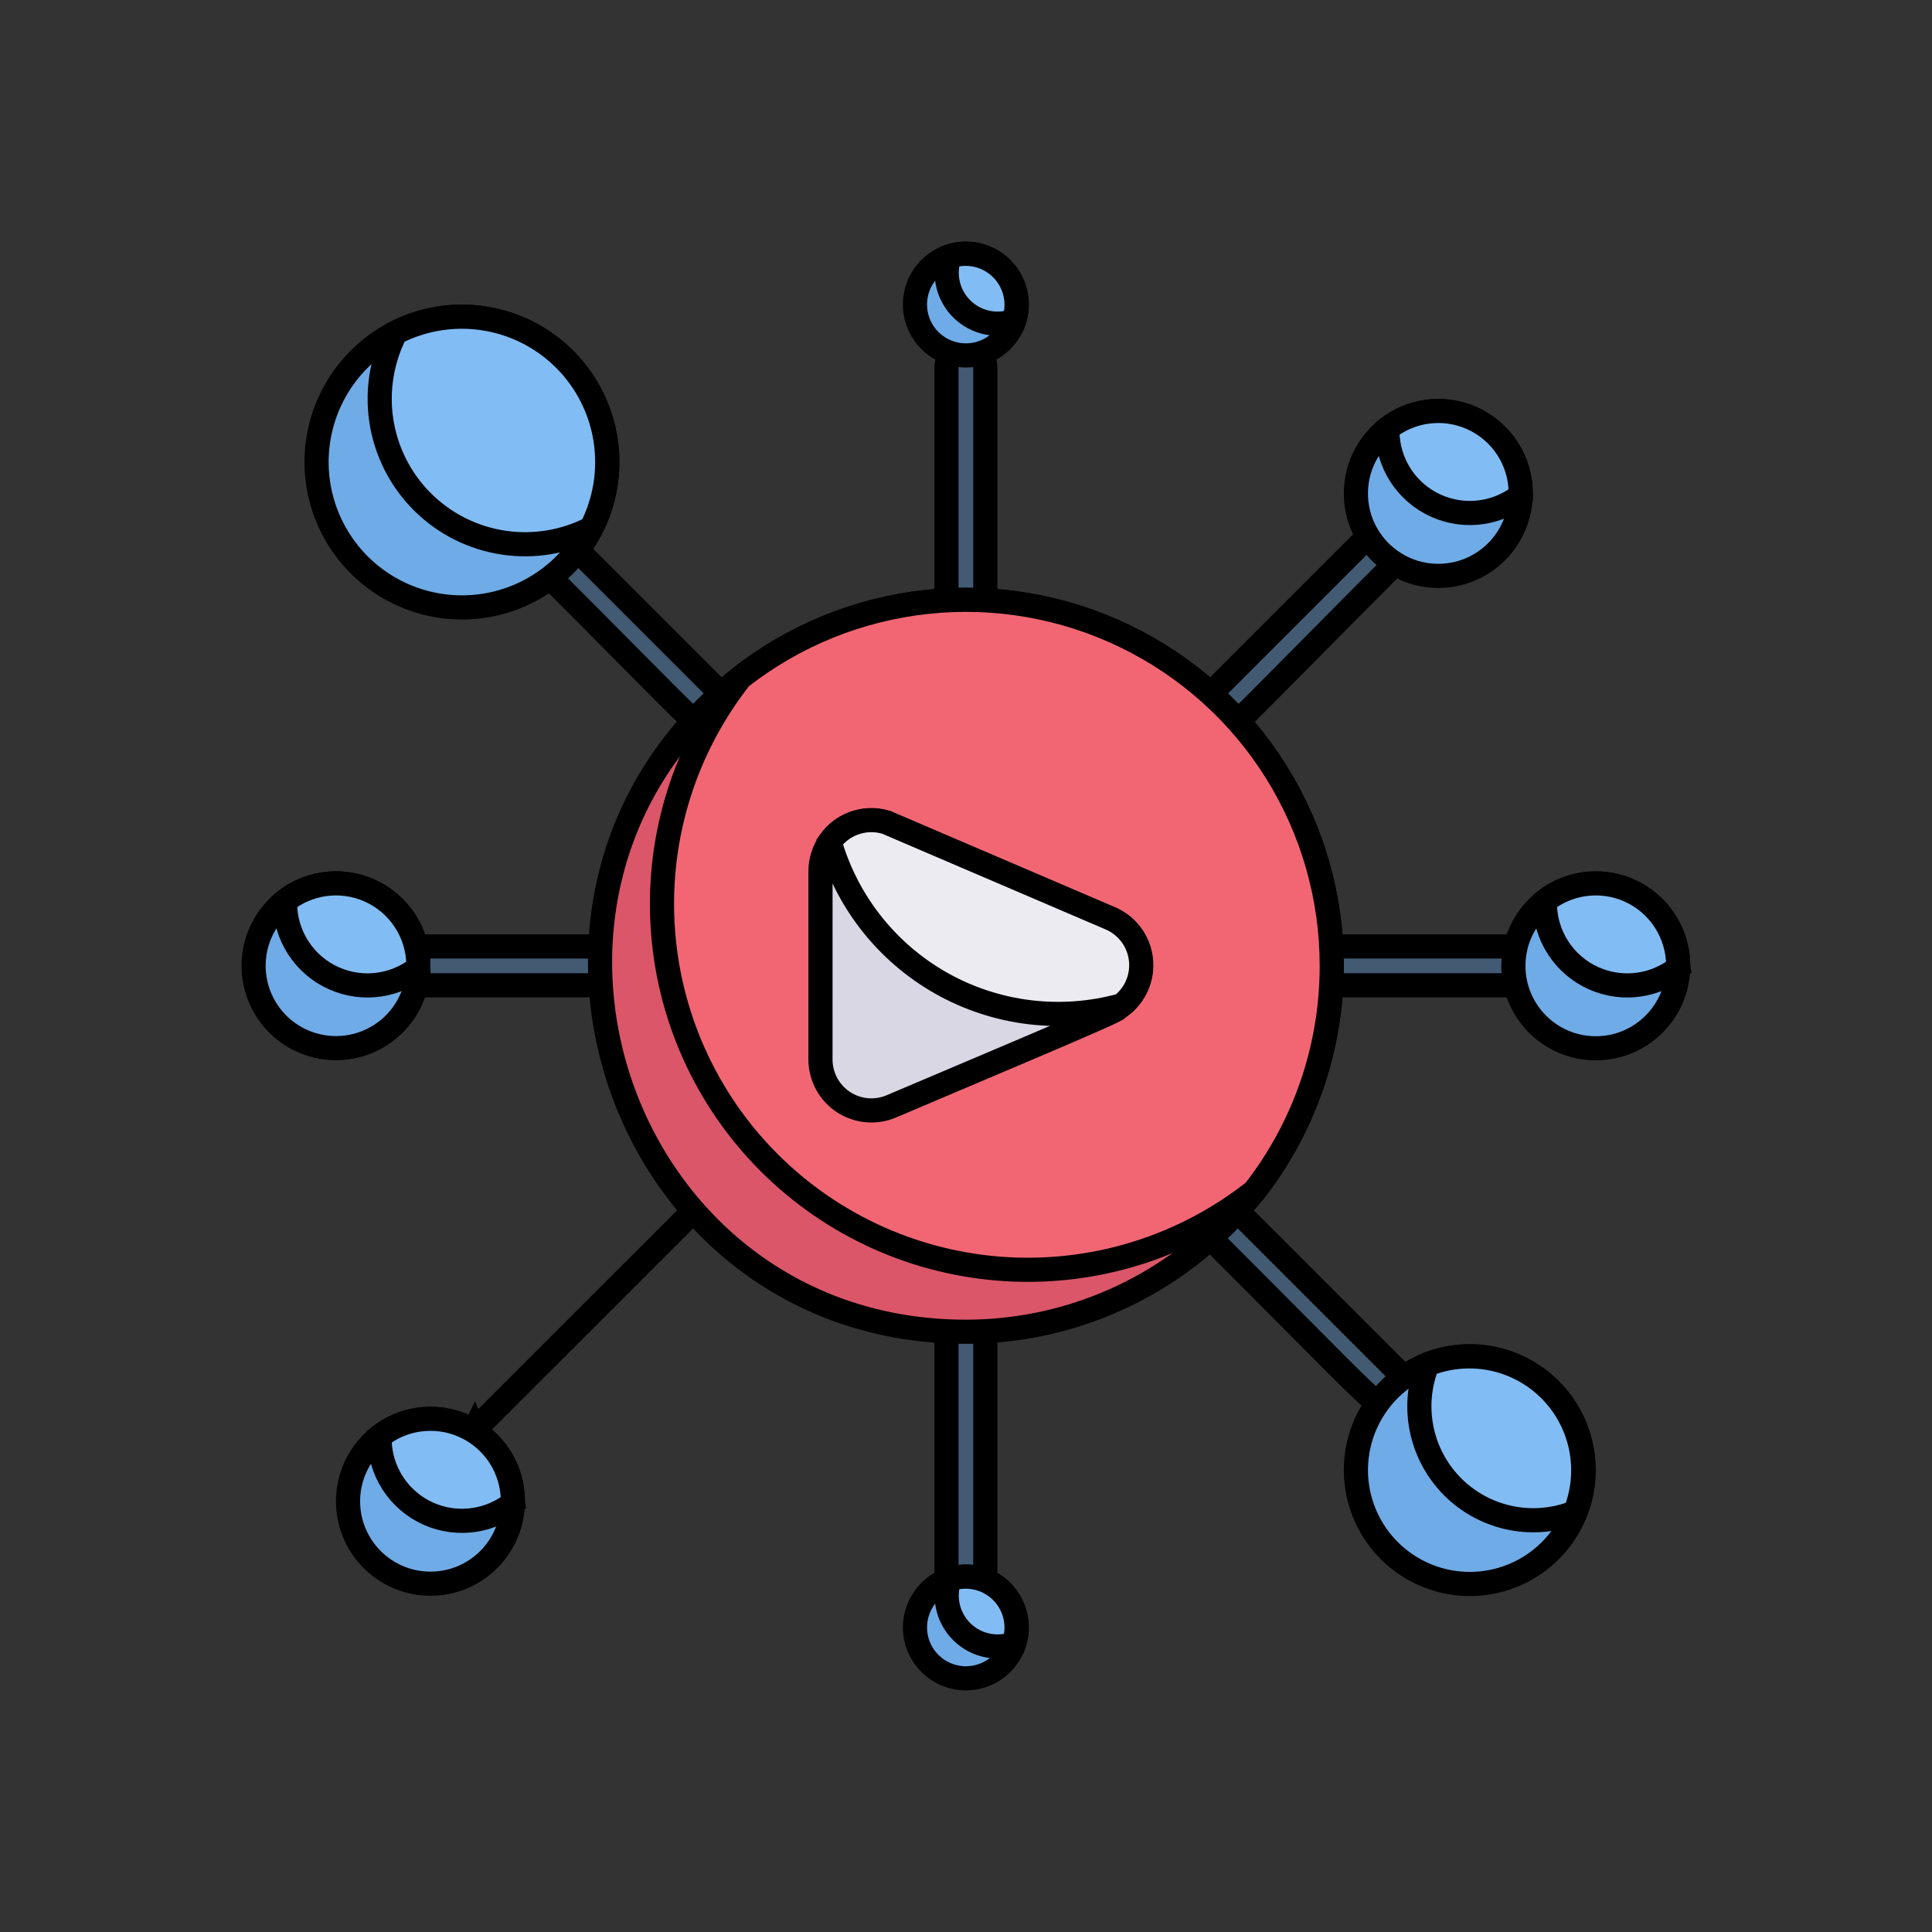 <svg width="80" height="80" viewBox="0 0 80 80" fill="none" xmlns="http://www.w3.org/2000/svg">
<rect x="0" y="0" width="80" height="80" fill="#333333" stroke="none"/>
<path d="M62.818 40.799H54.993C54.78 40.799 54.575 40.715 54.424 40.564C54.273 40.413 54.189 40.208 54.189 39.995C54.189 39.782 54.273 39.577 54.424 39.426C54.575 39.276 54.78 39.191 54.993 39.191H62.818C63.031 39.191 63.236 39.276 63.386 39.426C63.537 39.577 63.622 39.782 63.622 39.995C63.622 40.208 63.537 40.413 63.386 40.564C63.236 40.715 63.031 40.799 62.818 40.799Z" fill="#425B72" stroke="black"/>
<path d="M29.561 30.366C29.377 30.366 29.372 30.365 29.307 30.33C29.188 30.265 28.981 30.104 28.528 29.672C28.032 29.198 27.294 28.453 26.128 27.278C25.212 26.354 24.032 25.164 22.497 23.629C22.373 23.477 22.308 23.285 22.316 23.088C22.323 22.886 22.407 22.694 22.55 22.55C22.694 22.407 22.886 22.323 23.088 22.316C23.285 22.308 23.477 22.373 23.629 22.497L30.133 29.001C30.242 29.113 30.317 29.256 30.346 29.41C30.376 29.566 30.36 29.726 30.299 29.872C30.238 30.018 30.135 30.143 30.004 30.23C29.873 30.318 29.719 30.366 29.561 30.366Z" fill="#425B72" stroke="black"/>
<path d="M24.998 40.799H17.173C16.959 40.799 16.755 40.715 16.604 40.564C16.453 40.413 16.369 40.208 16.369 39.995C16.369 39.782 16.453 39.577 16.604 39.426C16.755 39.276 16.959 39.191 17.173 39.191H24.998C25.211 39.191 25.416 39.276 25.566 39.426C25.717 39.577 25.802 39.782 25.802 39.995C25.802 40.208 25.717 40.413 25.566 40.564C25.416 40.715 25.211 40.799 24.998 40.799Z" fill="#425B72" stroke="black"/>
<path d="M19.626 59.233L19.625 59.235C19.512 59.347 19.434 59.49 19.403 59.645C19.371 59.801 19.386 59.963 19.447 60.11C19.507 60.257 19.609 60.383 19.741 60.472C19.873 60.561 20.028 60.609 20.187 60.61C20.187 60.61 20.187 60.61 20.187 60.61L19.626 59.233ZM19.626 59.233L28.74 50.12L19.626 59.233Z" fill="#425B72" stroke="black"/>
<path d="M39.191 65.426V54.993C39.191 54.78 39.276 54.575 39.427 54.425C39.578 54.274 39.782 54.189 39.995 54.189C40.209 54.189 40.413 54.274 40.564 54.425C40.715 54.575 40.799 54.78 40.799 54.993V65.426C40.799 65.639 40.715 65.844 40.564 65.995C40.413 66.146 40.209 66.23 39.995 66.23C39.782 66.23 39.578 66.146 39.427 65.995C39.276 65.844 39.191 65.639 39.191 65.426Z" fill="#425B72" stroke="black"/>
<path d="M57.9 56.807L57.901 56.809C58.013 56.919 58.09 57.06 58.122 57.214C58.155 57.368 58.142 57.527 58.084 57.674C58.027 57.82 57.928 57.946 57.8 58.037C57.674 58.126 57.525 58.177 57.37 58.184C57.194 58.184 57.188 58.182 57.124 58.148C57.004 58.082 56.797 57.921 56.344 57.489C55.846 57.015 55.106 56.27 53.938 55.094C53.022 54.172 51.843 52.985 50.312 51.456C50.204 51.307 50.151 51.126 50.161 50.941C50.172 50.748 50.253 50.565 50.388 50.426C50.523 50.287 50.703 50.202 50.896 50.185C51.078 50.17 51.259 50.217 51.41 50.317L57.9 56.807Z" fill="#425B72" stroke="black"/>
<path d="M39.191 24.346V15.217C39.191 15.004 39.276 14.799 39.427 14.648C39.578 14.497 39.782 14.413 39.995 14.413C40.209 14.413 40.413 14.497 40.564 14.648C40.715 14.799 40.799 15.004 40.799 15.217V24.346C40.799 24.559 40.715 24.764 40.564 24.914C40.413 25.065 40.209 25.15 39.995 25.15C39.782 25.15 39.578 25.065 39.427 24.914C39.276 24.764 39.191 24.559 39.191 24.346Z" fill="#425B72" stroke="black"/>
<path d="M50.231 30.77C50.217 30.776 50.198 30.77 50.015 30.77C49.859 30.768 49.707 30.719 49.577 30.631C49.447 30.543 49.346 30.418 49.286 30.273C49.226 30.127 49.21 29.967 49.24 29.813C49.27 29.659 49.344 29.517 49.454 29.405L57.25 21.609C57.4 21.503 57.581 21.452 57.764 21.463C57.958 21.476 58.14 21.558 58.278 21.693C58.416 21.829 58.5 22.01 58.515 22.203C58.529 22.386 58.481 22.567 58.379 22.718C56.495 24.606 55.057 26.059 53.951 27.177C52.535 28.606 51.663 29.488 51.096 30.033C50.576 30.533 50.363 30.698 50.253 30.757C50.241 30.763 50.236 30.767 50.231 30.77Z" fill="#425B72" stroke="black"/>
<path d="M55.145 39.995V39.995C55.145 44.013 53.549 47.867 50.708 50.708C47.867 53.549 44.013 55.145 39.995 55.145C25.633 55.145 19.39 36.979 30.616 28.089C32.85 26.328 35.535 25.231 38.364 24.925C41.192 24.618 44.05 25.114 46.61 26.357C49.17 27.599 51.328 29.537 52.837 31.949C54.347 34.361 55.147 37.15 55.145 39.995Z" fill="#DB5669" stroke="black"/>
<path d="M55.145 39.995V39.995C55.147 43.378 54.018 46.664 51.937 49.33C49.032 51.618 45.389 52.766 41.696 52.555C37.983 52.343 34.478 50.772 31.848 48.142C29.218 45.513 27.648 42.008 27.436 38.294C27.224 34.601 28.372 30.959 30.661 28.054C32.886 26.313 35.554 25.229 38.364 24.925C41.192 24.618 44.05 25.114 46.61 26.357C49.17 27.599 51.328 29.537 52.837 31.949C54.347 34.361 55.147 37.15 55.145 39.995Z" fill="#F26674" stroke="black"/>
<path d="M42.104 12.608C42.104 13.773 41.16 14.717 39.995 14.717C38.831 14.717 37.887 13.773 37.887 12.608C37.887 11.444 38.831 10.5 39.995 10.5C41.16 10.5 42.104 11.444 42.104 12.608Z" fill="#6FABE6" stroke="black"/>
<path d="M42.104 67.383C42.104 67.763 42.003 68.135 41.81 68.461C41.616 68.788 41.339 69.056 41.006 69.238C40.673 69.42 40.297 69.508 39.918 69.495C39.539 69.481 39.171 69.365 38.852 69.159C38.533 68.953 38.276 68.665 38.107 68.326C37.938 67.986 37.864 67.607 37.893 67.229C37.922 66.851 38.052 66.487 38.27 66.177C38.487 65.866 38.785 65.62 39.131 65.465C39.452 65.32 39.803 65.259 40.154 65.285C40.505 65.312 40.843 65.425 41.139 65.616C41.434 65.807 41.677 66.068 41.846 66.377C42.014 66.686 42.103 67.031 42.104 67.383Z" fill="#6FABE6" stroke="black"/>
<path d="M42.058 67.008C42.124 67.362 42.098 67.727 41.983 68.066C41.644 68.181 41.279 68.207 40.925 68.141C40.505 68.064 40.12 67.861 39.819 67.559C39.517 67.258 39.314 66.873 39.236 66.453C39.171 66.099 39.197 65.734 39.312 65.395C39.651 65.28 40.016 65.254 40.37 65.32C40.789 65.397 41.175 65.6 41.476 65.902C41.778 66.203 41.981 66.589 42.058 67.008Z" fill="#82BCF4" stroke="black"/>
<path d="M42.058 12.233C42.124 12.588 42.098 12.952 41.983 13.292C41.644 13.406 41.279 13.433 40.925 13.367C40.505 13.289 40.12 13.086 39.819 12.785C39.517 12.484 39.314 12.098 39.236 11.679C39.171 11.324 39.197 10.96 39.312 10.62C39.651 10.506 40.016 10.479 40.37 10.545C40.789 10.623 41.175 10.826 41.476 11.127C41.778 11.429 41.981 11.814 42.058 12.233Z" fill="#82BCF4" stroke="black"/>
<path d="M17.325 39.995C17.324 40.564 17.181 41.123 16.909 41.623C16.637 42.123 16.244 42.546 15.766 42.855C15.288 43.164 14.741 43.349 14.173 43.392C13.606 43.436 13.037 43.337 12.517 43.104C11.998 42.872 11.545 42.513 11.2 42.06C10.855 41.608 10.628 41.077 10.54 40.514C10.453 39.952 10.508 39.377 10.699 38.841C10.891 38.305 11.213 37.826 11.637 37.447C12.129 37.007 12.737 36.719 13.388 36.618C14.039 36.517 14.706 36.606 15.308 36.876C15.909 37.145 16.42 37.583 16.778 38.137C17.136 38.69 17.326 39.335 17.325 39.995Z" fill="#6FABE6" stroke="black"/>
<path d="M17.325 39.995L17.325 40.025L17.328 40.055C17.329 40.06 17.33 40.066 17.33 40.071C16.87 40.434 16.323 40.673 15.741 40.764C15.09 40.865 14.423 40.776 13.821 40.506C13.22 40.237 12.709 39.799 12.351 39.245C11.993 38.692 11.803 38.047 11.804 37.388L11.804 37.357L11.8 37.327C11.8 37.322 11.799 37.316 11.799 37.311C12.259 36.948 12.806 36.709 13.388 36.618C14.039 36.517 14.706 36.606 15.307 36.876C15.909 37.145 16.42 37.583 16.778 38.137C17.136 38.69 17.326 39.335 17.325 39.995Z" fill="#82BCF4" stroke="black"/>
<path d="M69.491 39.995C69.491 41.88 67.963 43.408 66.078 43.408C64.194 43.408 62.666 41.88 62.666 39.995C62.666 38.111 64.194 36.583 66.078 36.583C67.963 36.583 69.491 38.111 69.491 39.995Z" fill="#6FABE6" stroke="black"/>
<path d="M21.237 62.165C21.237 64.05 19.709 65.578 17.825 65.578C15.94 65.578 14.412 64.05 14.412 62.165C14.412 60.281 15.94 58.753 17.825 58.753C19.709 58.753 21.237 60.281 21.237 62.165Z" fill="#6FABE6" stroke="black"/>
<path d="M62.97 20.433C62.97 22.318 61.442 23.846 59.557 23.846C57.673 23.846 56.145 22.318 56.145 20.433C56.145 18.549 57.673 17.021 59.557 17.021C61.442 17.021 62.97 18.549 62.97 20.433Z" fill="#6FABE6" stroke="black"/>
<path d="M65.578 60.862C65.58 61.711 65.353 62.544 64.921 63.275C64.488 64.005 63.867 64.605 63.122 65.012C62.378 65.418 61.537 65.617 60.689 65.586C59.841 65.555 59.017 65.295 58.304 64.835C57.591 64.375 57.015 63.731 56.638 62.971C56.26 62.211 56.094 61.364 56.158 60.517C56.222 59.671 56.513 58.858 57.001 58.163C57.488 57.469 58.154 56.918 58.928 56.57C59.645 56.248 60.432 56.11 61.217 56.169C62.001 56.228 62.758 56.483 63.419 56.909C64.08 57.336 64.624 57.921 65.001 58.612C65.378 59.302 65.576 60.076 65.578 60.862Z" fill="#6FABE6" stroke="black"/>
<path d="M65.479 60.02C65.641 60.894 65.553 61.795 65.227 62.618C64.403 62.945 63.502 63.033 62.629 62.871C61.691 62.697 60.829 62.243 60.154 61.569C59.48 60.894 59.026 60.032 58.852 59.094C58.69 58.221 58.778 57.32 59.105 56.496C59.928 56.17 60.829 56.082 61.703 56.244C62.64 56.418 63.503 56.872 64.177 57.546C64.851 58.22 65.305 59.083 65.479 60.02Z" fill="#82BCF4" stroke="black"/>
<path d="M25.15 19.129C25.15 20.193 24.869 21.237 24.334 22.157C23.8 23.076 23.032 23.838 22.108 24.364C21.184 24.89 20.137 25.162 19.073 25.152C18.01 25.142 16.968 24.851 16.054 24.308C15.14 23.765 14.386 22.989 13.868 22.06C13.351 21.131 13.089 20.081 13.109 19.018C13.129 17.955 13.431 16.916 13.982 16.007C14.534 15.098 15.317 14.351 16.251 13.843C17.168 13.344 18.199 13.092 19.242 13.112C20.286 13.132 21.306 13.422 22.204 13.955C23.101 14.488 23.845 15.246 24.361 16.153C24.878 17.06 25.149 18.086 25.15 19.129Z" fill="#6FABE6" stroke="black"/>
<path d="M25.082 18.27C25.261 19.506 25.052 20.766 24.484 21.876C23.374 22.443 22.115 22.653 20.879 22.474C19.594 22.288 18.403 21.691 17.485 20.773C16.567 19.855 15.97 18.664 15.784 17.379C15.605 16.143 15.815 14.883 16.382 13.774C17.492 13.206 18.752 12.996 19.988 13.176C21.273 13.362 22.463 13.959 23.381 14.877C24.299 15.795 24.896 16.985 25.082 18.27Z" fill="#82BCF4" stroke="black"/>
<path d="M46.378 41.678L46.366 41.687L46.354 41.696C46.313 41.73 46.292 41.749 46.279 41.761C46.255 41.783 46.253 41.785 46.199 41.815C46.085 41.879 45.848 41.993 45.286 42.24C44.173 42.731 41.863 43.714 36.918 45.808L36.918 45.808L36.916 45.809C36.597 45.946 36.25 46.002 35.904 45.973C35.559 45.943 35.226 45.829 34.935 45.641C34.644 45.452 34.404 45.194 34.237 44.891C34.07 44.589 33.98 44.249 33.974 43.904L33.975 36.083L33.974 36.082C33.974 35.751 34.052 35.424 34.201 35.129C34.351 34.833 34.568 34.577 34.835 34.381C35.102 34.185 35.411 34.054 35.738 34C36.057 33.947 36.383 33.968 36.693 34.062L45.954 38.029L45.954 38.029L45.957 38.03C46.301 38.175 46.6 38.409 46.824 38.708C47.048 39.007 47.189 39.36 47.232 39.731C47.275 40.102 47.218 40.478 47.068 40.82C46.918 41.162 46.68 41.458 46.378 41.678Z" fill="#DAD7E5" stroke="black"/>
<path d="M45.954 38.016L45.954 38.016L45.959 38.018C46.305 38.162 46.607 38.397 46.833 38.696C47.059 38.996 47.2 39.351 47.243 39.723C47.286 40.096 47.229 40.474 47.077 40.817C46.937 41.135 46.72 41.413 46.447 41.626C45.214 41.969 43.925 42.067 42.653 41.916C41.351 41.761 40.093 41.348 38.953 40.701C37.814 40.053 36.815 39.185 36.015 38.146C35.259 37.164 34.696 36.048 34.354 34.858C34.591 34.52 34.923 34.257 35.31 34.105C35.752 33.931 36.239 33.912 36.693 34.049L45.954 38.016Z" fill="#EDEBF2" stroke="black"/>
<path d="M69.491 39.995L69.49 40.025L69.494 40.055C69.495 40.06 69.495 40.066 69.496 40.071C69.036 40.434 68.488 40.673 67.907 40.764C67.255 40.865 66.589 40.776 65.987 40.506C65.386 40.237 64.875 39.799 64.517 39.245C64.159 38.692 63.969 38.047 63.97 37.388L63.97 37.357L63.966 37.327C63.966 37.322 63.965 37.316 63.965 37.311C64.425 36.948 64.972 36.709 65.554 36.618C66.205 36.517 66.872 36.606 67.473 36.876C68.075 37.145 68.585 37.583 68.943 38.137C69.301 38.69 69.492 39.335 69.491 39.995Z" fill="#82BCF4" stroke="black"/>
<path d="M62.97 20.433L62.97 20.463L62.974 20.493C62.974 20.498 62.975 20.504 62.975 20.509C62.515 20.872 61.968 21.111 61.386 21.202C60.735 21.303 60.068 21.214 59.467 20.944C58.865 20.675 58.354 20.237 57.996 19.683C57.638 19.13 57.448 18.485 57.449 17.826L57.449 17.795L57.446 17.765C57.445 17.76 57.444 17.754 57.444 17.749C57.904 17.386 58.451 17.147 59.033 17.056C59.684 16.955 60.351 17.044 60.953 17.314C61.554 17.583 62.065 18.021 62.423 18.575C62.781 19.128 62.971 19.773 62.97 20.433Z" fill="#82BCF4" stroke="black"/>
<path d="M21.237 62.165L21.237 62.195L21.241 62.226C21.241 62.231 21.242 62.236 21.243 62.242C20.782 62.605 20.235 62.844 19.653 62.934C19.002 63.036 18.335 62.946 17.734 62.677C17.132 62.407 16.622 61.969 16.264 61.416C15.906 60.862 15.716 60.217 15.717 59.558L15.717 59.528L15.713 59.497C15.712 59.492 15.712 59.487 15.711 59.481C16.172 59.118 16.719 58.879 17.3 58.789C17.952 58.687 18.619 58.777 19.22 59.046C19.822 59.316 20.332 59.754 20.69 60.307C21.048 60.861 21.238 61.506 21.237 62.165Z" fill="#82BCF4" stroke="black"/>
</svg>
